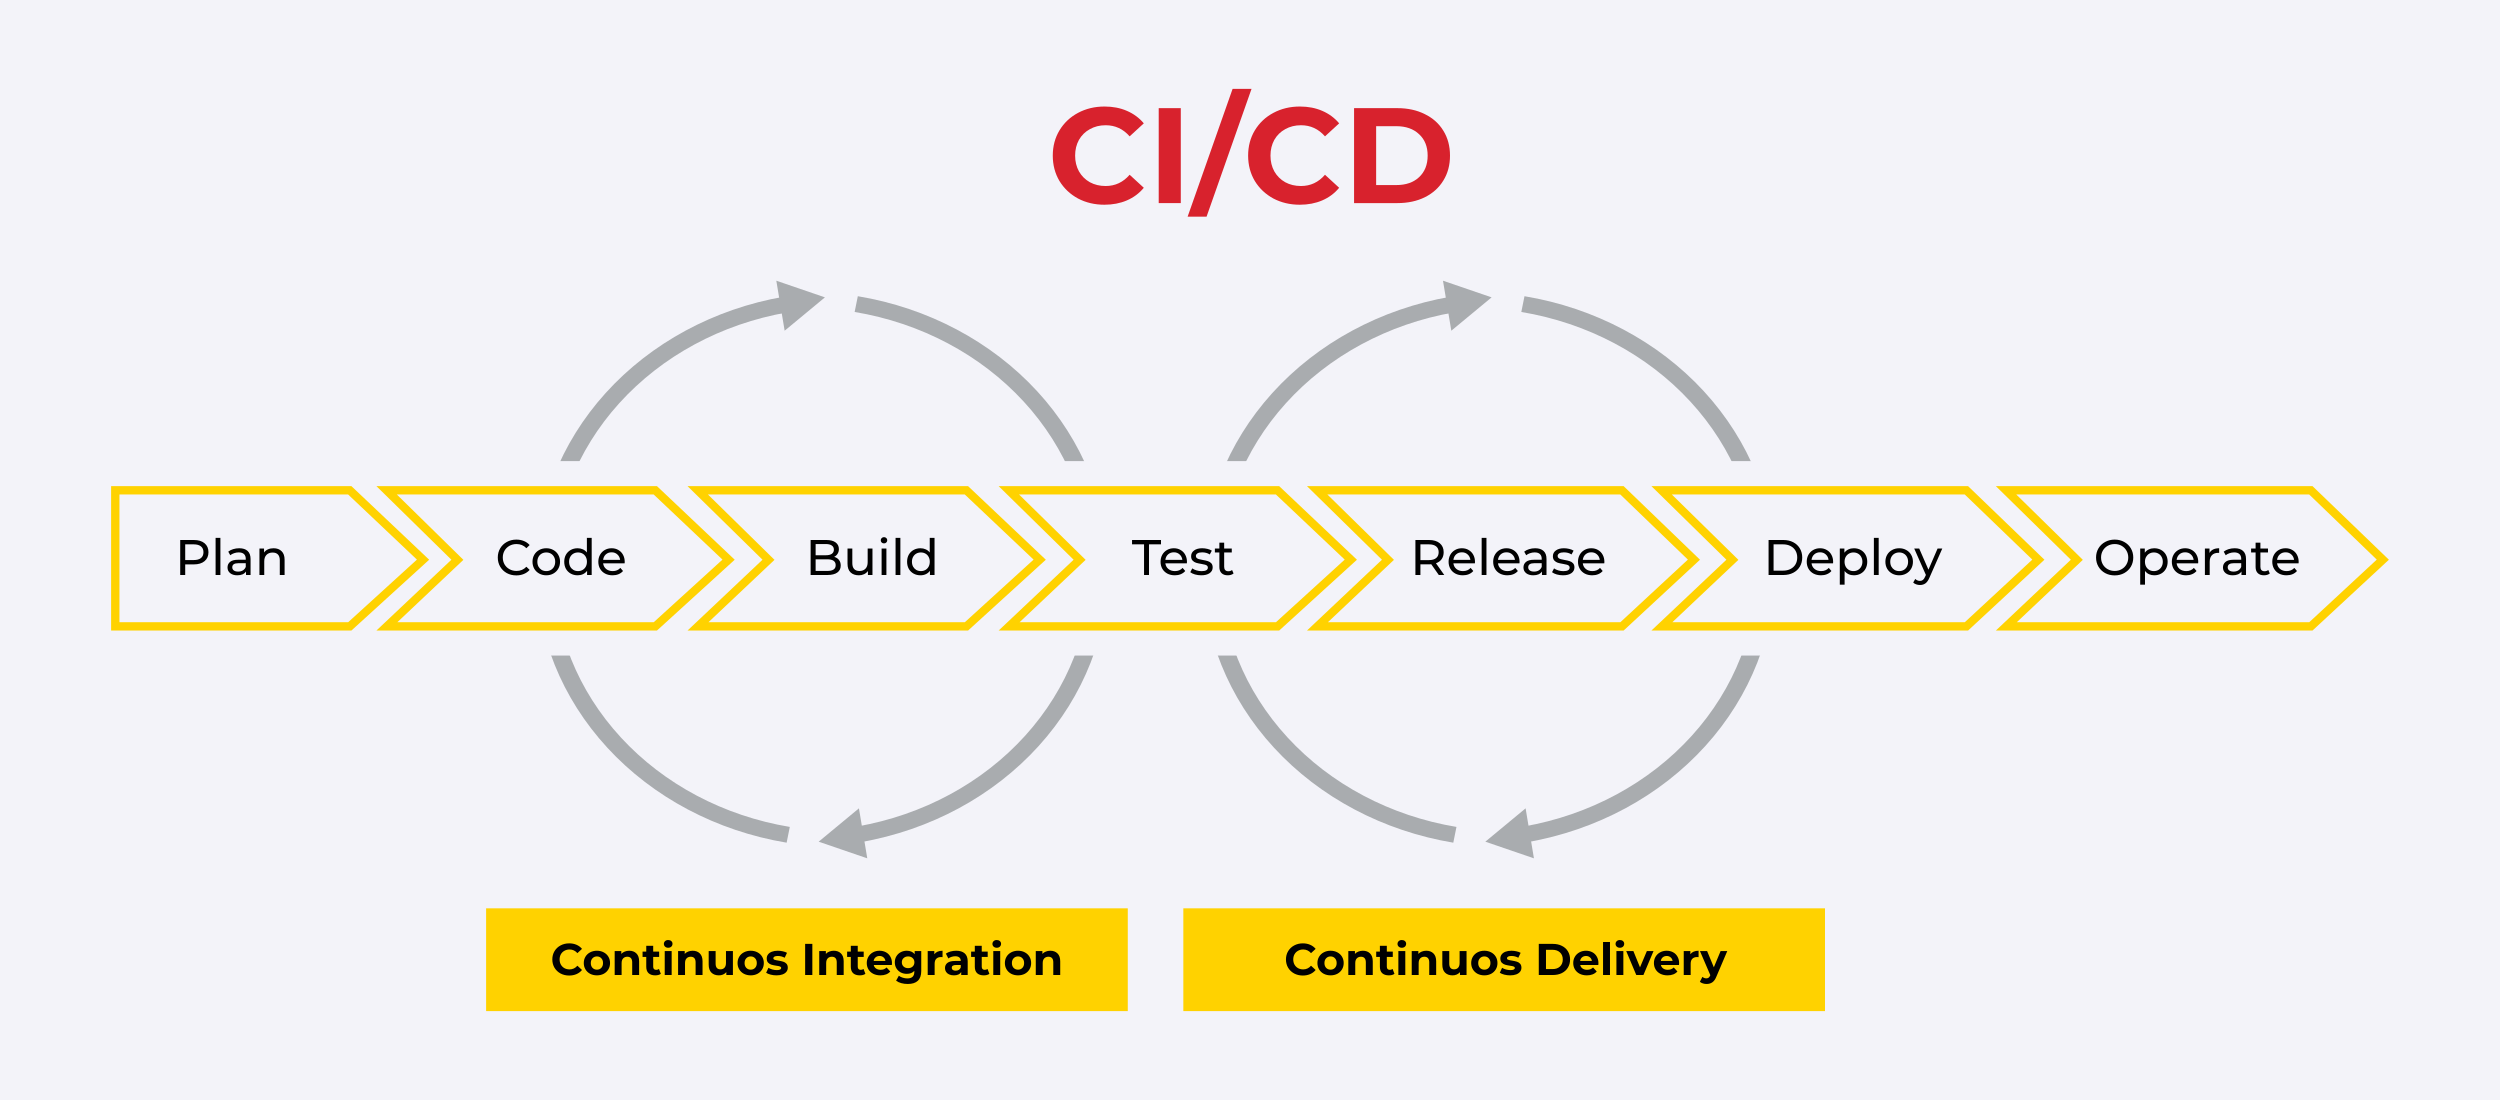 <svg xmlns="http://www.w3.org/2000/svg" width="900" height="396" viewBox="0 0 900 396" fill="none"><rect width="900" height="396" fill="#F3F3F9"></rect><path d="M397.593 73.703C394.093 73.703 390.921 72.954 388.075 71.457C385.263 69.926 383.039 67.827 381.404 65.157C379.801 62.455 379 59.411 379 56.026C379 52.64 379.801 49.612 381.404 46.943C383.039 44.241 385.263 42.141 388.075 40.643C390.921 39.113 394.109 38.348 397.642 38.348C400.618 38.348 403.299 38.869 405.687 39.911C408.107 40.953 410.135 42.45 411.77 44.403L406.668 49.091C404.346 46.422 401.468 45.087 398.034 45.087C395.908 45.087 394.011 45.559 392.343 46.503C390.676 47.415 389.367 48.701 388.419 50.361C387.503 52.021 387.045 53.909 387.045 56.026C387.045 58.142 387.503 60.03 388.419 61.69C389.367 63.35 390.676 64.653 392.343 65.597C394.011 66.508 395.908 66.964 398.034 66.964C401.468 66.964 404.346 65.613 406.668 62.911L411.77 67.599C410.135 69.585 408.107 71.098 405.687 72.14C403.267 73.182 400.569 73.703 397.593 73.703Z" fill="#D8222D"></path><path d="M417.137 38.934H425.084V73.117H417.137V38.934Z" fill="#D8222D"></path><path d="M443.732 32H450.55L434.362 78H427.543L443.732 32Z" fill="#D8222D"></path><path d="M467.92 73.703C464.421 73.703 461.248 72.954 458.403 71.457C455.59 69.926 453.366 67.827 451.731 65.157C450.129 62.455 449.327 59.411 449.327 56.026C449.327 52.64 450.129 49.612 451.731 46.943C453.366 44.241 455.59 42.141 458.403 40.643C461.248 39.113 464.437 38.348 467.969 38.348C470.945 38.348 473.627 38.869 476.014 39.911C478.434 40.953 480.462 42.45 482.097 44.403L476.995 49.091C474.673 46.422 471.795 45.087 468.361 45.087C466.236 45.087 464.339 45.559 462.671 46.503C461.003 47.415 459.695 48.701 458.746 50.361C457.831 52.021 457.373 53.909 457.373 56.026C457.373 58.142 457.831 60.03 458.746 61.69C459.695 63.35 461.003 64.653 462.671 65.597C464.339 66.508 466.236 66.964 468.361 66.964C471.795 66.964 474.673 65.613 476.995 62.911L482.097 67.599C480.462 69.585 478.434 71.098 476.014 72.14C473.594 73.182 470.896 73.703 467.92 73.703Z" fill="#D8222D"></path><path d="M487.464 38.934H503.064C506.792 38.934 510.079 39.65 512.924 41.083C515.802 42.483 518.026 44.468 519.596 47.04C521.199 49.612 522 52.607 522 56.026C522 59.444 521.199 62.439 519.596 65.011C518.026 67.582 515.802 69.585 512.924 71.017C510.079 72.417 506.792 73.117 503.064 73.117H487.464V38.934ZM502.672 66.622C506.106 66.622 508.836 65.678 510.864 63.79C512.924 61.869 513.955 59.281 513.955 56.026C513.955 52.77 512.924 50.198 510.864 48.31C508.836 46.389 506.106 45.429 502.672 45.429H495.411V66.622H502.672Z" fill="#D8222D"></path><path d="M282.242 106.797C257.049 111.198 234.34 123.466 218.043 141.478C201.747 159.491 192.889 182.115 193.001 205.436C193.113 228.758 202.188 251.311 218.657 269.194C235.125 287.076 257.951 299.163 283.186 303.364L284.328 297.691C260.549 293.732 239.04 282.342 223.522 265.491C208.003 248.64 199.451 227.388 199.346 205.411C199.24 183.435 207.588 162.116 222.944 145.142C238.3 128.169 259.699 116.608 283.439 112.461L282.242 106.797Z" fill="#A9ACAF"></path><path d="M279.472 101.052L296.972 107.051L282.472 119.055L279.472 101.052Z" fill="#A9ACAF"></path><path d="M309.758 303.203C334.951 298.802 357.66 286.534 373.957 268.522C390.253 250.509 399.111 227.885 398.999 204.564C398.887 181.242 389.812 158.689 373.343 140.806C356.875 122.924 334.049 110.837 308.814 106.636L307.672 112.309C331.451 116.268 352.96 127.658 368.478 144.509C383.997 161.36 392.549 182.612 392.654 204.589C392.76 226.565 384.412 247.884 369.056 264.858C353.7 281.831 332.301 293.392 308.561 297.539L309.758 303.203Z" fill="#A9ACAF"></path><path d="M312.218 309.003L294.718 303.004L309.218 291L312.218 309.003Z" fill="#A9ACAF"></path><rect x="175" y="327" width="231" height="37" fill="#FFD200"></rect><path d="M204.899 351.192C203.758 351.192 202.723 350.947 201.795 350.456C200.878 349.955 200.152 349.267 199.619 348.392C199.096 347.507 198.835 346.509 198.835 345.4C198.835 344.291 199.096 343.299 199.619 342.424C200.152 341.539 200.878 340.851 201.795 340.36C202.723 339.859 203.763 339.608 204.915 339.608C205.886 339.608 206.76 339.779 207.539 340.12C208.328 340.461 208.99 340.952 209.523 341.592L207.859 343.128C207.102 342.253 206.163 341.816 205.043 341.816C204.35 341.816 203.731 341.971 203.187 342.28C202.643 342.579 202.216 343 201.907 343.544C201.608 344.088 201.459 344.707 201.459 345.4C201.459 346.093 201.608 346.712 201.907 347.256C202.216 347.8 202.643 348.227 203.187 348.536C203.731 348.835 204.35 348.984 205.043 348.984C206.163 348.984 207.102 348.541 207.859 347.656L209.523 349.192C208.99 349.843 208.328 350.339 207.539 350.68C206.75 351.021 205.87 351.192 204.899 351.192ZM214.896 351.128C213.99 351.128 213.174 350.941 212.448 350.568C211.734 350.184 211.174 349.656 210.768 348.984C210.363 348.312 210.16 347.549 210.16 346.696C210.16 345.843 210.363 345.08 210.768 344.408C211.174 343.736 211.734 343.213 212.448 342.84C213.174 342.456 213.99 342.264 214.896 342.264C215.803 342.264 216.614 342.456 217.328 342.84C218.043 343.213 218.603 343.736 219.008 344.408C219.414 345.08 219.616 345.843 219.616 346.696C219.616 347.549 219.414 348.312 219.008 348.984C218.603 349.656 218.043 350.184 217.328 350.568C216.614 350.941 215.803 351.128 214.896 351.128ZM214.896 349.08C215.536 349.08 216.059 348.867 216.464 348.44C216.88 348.003 217.088 347.421 217.088 346.696C217.088 345.971 216.88 345.395 216.464 344.968C216.059 344.531 215.536 344.312 214.896 344.312C214.256 344.312 213.728 344.531 213.312 344.968C212.896 345.395 212.688 345.971 212.688 346.696C212.688 347.421 212.896 348.003 213.312 348.44C213.728 348.867 214.256 349.08 214.896 349.08ZM226.517 342.264C227.583 342.264 228.442 342.584 229.093 343.224C229.754 343.864 230.085 344.813 230.085 346.072V351H227.589V346.456C227.589 345.773 227.439 345.267 227.141 344.936C226.842 344.595 226.41 344.424 225.845 344.424C225.215 344.424 224.714 344.621 224.341 345.016C223.967 345.4 223.781 345.976 223.781 346.744V351H221.285V342.392H223.669V343.4C223.999 343.037 224.41 342.76 224.901 342.568C225.391 342.365 225.93 342.264 226.517 342.264ZM237.899 350.584C237.654 350.765 237.35 350.904 236.987 351C236.635 351.085 236.262 351.128 235.867 351.128C234.843 351.128 234.049 350.867 233.483 350.344C232.929 349.821 232.651 349.053 232.651 348.04V344.504H231.323V342.584H232.651V340.488H235.147V342.584H237.291V344.504H235.147V348.008C235.147 348.371 235.238 348.653 235.419 348.856C235.611 349.048 235.878 349.144 236.219 349.144C236.614 349.144 236.95 349.037 237.227 348.824L237.899 350.584ZM239.3 342.392H241.796V351H239.3V342.392ZM240.548 341.192C240.09 341.192 239.716 341.059 239.428 340.792C239.14 340.525 238.996 340.195 238.996 339.8C238.996 339.405 239.14 339.075 239.428 338.808C239.716 338.541 240.09 338.408 240.548 338.408C241.007 338.408 241.38 338.536 241.668 338.792C241.956 339.048 242.1 339.368 242.1 339.752C242.1 340.168 241.956 340.515 241.668 340.792C241.38 341.059 241.007 341.192 240.548 341.192ZM249.345 342.264C250.412 342.264 251.27 342.584 251.921 343.224C252.582 343.864 252.913 344.813 252.913 346.072V351H250.417V346.456C250.417 345.773 250.268 345.267 249.969 344.936C249.67 344.595 249.238 344.424 248.673 344.424C248.044 344.424 247.542 344.621 247.169 345.016C246.796 345.4 246.609 345.976 246.609 346.744V351H244.113V342.392H246.497V343.4C246.828 343.037 247.238 342.76 247.729 342.568C248.22 342.365 248.758 342.264 249.345 342.264ZM263.847 342.392V351H261.479V349.976C261.149 350.349 260.754 350.637 260.295 350.84C259.837 351.032 259.341 351.128 258.807 351.128C257.677 351.128 256.781 350.803 256.119 350.152C255.458 349.501 255.127 348.536 255.127 347.256V342.392H257.623V346.888C257.623 348.275 258.205 348.968 259.367 348.968C259.965 348.968 260.445 348.776 260.807 348.392C261.17 347.997 261.351 347.416 261.351 346.648V342.392H263.847ZM270.256 351.128C269.349 351.128 268.533 350.941 267.808 350.568C267.093 350.184 266.533 349.656 266.128 348.984C265.722 348.312 265.52 347.549 265.52 346.696C265.52 345.843 265.722 345.08 266.128 344.408C266.533 343.736 267.093 343.213 267.808 342.84C268.533 342.456 269.349 342.264 270.256 342.264C271.162 342.264 271.973 342.456 272.688 342.84C273.402 343.213 273.962 343.736 274.368 344.408C274.773 345.08 274.976 345.843 274.976 346.696C274.976 347.549 274.773 348.312 274.368 348.984C273.962 349.656 273.402 350.184 272.688 350.568C271.973 350.941 271.162 351.128 270.256 351.128ZM270.256 349.08C270.896 349.08 271.418 348.867 271.824 348.44C272.24 348.003 272.448 347.421 272.448 346.696C272.448 345.971 272.24 345.395 271.824 344.968C271.418 344.531 270.896 344.312 270.256 344.312C269.616 344.312 269.088 344.531 268.672 344.968C268.256 345.395 268.048 345.971 268.048 346.696C268.048 347.421 268.256 348.003 268.672 348.44C269.088 348.867 269.616 349.08 270.256 349.08ZM279.54 351.128C278.826 351.128 278.127 351.043 277.444 350.872C276.762 350.691 276.218 350.467 275.812 350.2L276.644 348.408C277.028 348.653 277.492 348.856 278.036 349.016C278.58 349.165 279.114 349.24 279.636 349.24C280.692 349.24 281.22 348.979 281.22 348.456C281.22 348.211 281.076 348.035 280.788 347.928C280.5 347.821 280.058 347.731 279.46 347.656C278.756 347.549 278.175 347.427 277.716 347.288C277.258 347.149 276.858 346.904 276.516 346.552C276.186 346.2 276.02 345.699 276.02 345.048C276.02 344.504 276.175 344.024 276.484 343.608C276.804 343.181 277.263 342.851 277.86 342.616C278.468 342.381 279.183 342.264 280.004 342.264C280.612 342.264 281.215 342.333 281.812 342.472C282.42 342.6 282.922 342.781 283.316 343.016L282.484 344.792C281.727 344.365 280.9 344.152 280.004 344.152C279.471 344.152 279.071 344.227 278.804 344.376C278.538 344.525 278.404 344.717 278.404 344.952C278.404 345.219 278.548 345.405 278.836 345.512C279.124 345.619 279.583 345.72 280.212 345.816C280.916 345.933 281.492 346.061 281.94 346.2C282.388 346.328 282.778 346.568 283.108 346.92C283.439 347.272 283.604 347.763 283.604 348.392C283.604 348.925 283.444 349.4 283.124 349.816C282.804 350.232 282.335 350.557 281.716 350.792C281.108 351.016 280.383 351.128 279.54 351.128ZM289.851 339.8H292.443V351H289.851V339.8ZM300.157 342.264C301.224 342.264 302.083 342.584 302.733 343.224C303.395 343.864 303.725 344.813 303.725 346.072V351H301.229V346.456C301.229 345.773 301.08 345.267 300.781 344.936C300.483 344.595 300.051 344.424 299.485 344.424C298.856 344.424 298.355 344.621 297.981 345.016C297.608 345.4 297.421 345.976 297.421 346.744V351H294.925V342.392H297.309V343.4C297.64 343.037 298.051 342.76 298.541 342.568C299.032 342.365 299.571 342.264 300.157 342.264ZM311.54 350.584C311.295 350.765 310.991 350.904 310.628 351C310.276 351.085 309.903 351.128 309.508 351.128C308.484 351.128 307.689 350.867 307.124 350.344C306.569 349.821 306.292 349.053 306.292 348.04V344.504H304.964V342.584H306.292V340.488H308.788V342.584H310.932V344.504H308.788V348.008C308.788 348.371 308.879 348.653 309.06 348.856C309.252 349.048 309.519 349.144 309.86 349.144C310.255 349.144 310.591 349.037 310.868 348.824L311.54 350.584ZM321.107 346.728C321.107 346.76 321.091 346.984 321.059 347.4H314.547C314.665 347.933 314.942 348.355 315.379 348.664C315.817 348.973 316.361 349.128 317.011 349.128C317.459 349.128 317.854 349.064 318.195 348.936C318.547 348.797 318.873 348.584 319.171 348.296L320.499 349.736C319.689 350.664 318.505 351.128 316.947 351.128C315.977 351.128 315.118 350.941 314.371 350.568C313.625 350.184 313.049 349.656 312.643 348.984C312.238 348.312 312.035 347.549 312.035 346.696C312.035 345.853 312.233 345.096 312.627 344.424C313.033 343.741 313.582 343.213 314.275 342.84C314.979 342.456 315.763 342.264 316.627 342.264C317.47 342.264 318.233 342.445 318.915 342.808C319.598 343.171 320.131 343.693 320.515 344.376C320.91 345.048 321.107 345.832 321.107 346.728ZM316.643 344.152C316.078 344.152 315.603 344.312 315.219 344.632C314.835 344.952 314.601 345.389 314.515 345.944H318.755C318.67 345.4 318.435 344.968 318.051 344.648C317.667 344.317 317.198 344.152 316.643 344.152ZM331.649 342.392V349.56C331.649 351.139 331.239 352.312 330.417 353.08C329.596 353.848 328.396 354.232 326.817 354.232C325.985 354.232 325.196 354.131 324.449 353.928C323.703 353.725 323.084 353.432 322.593 353.048L323.585 351.256C323.948 351.555 324.407 351.789 324.961 351.96C325.516 352.141 326.071 352.232 326.625 352.232C327.489 352.232 328.124 352.035 328.529 351.64C328.945 351.256 329.153 350.669 329.153 349.88V349.512C328.503 350.227 327.596 350.584 326.433 350.584C325.644 350.584 324.919 350.413 324.257 350.072C323.607 349.72 323.089 349.229 322.705 348.6C322.321 347.971 322.129 347.245 322.129 346.424C322.129 345.603 322.321 344.877 322.705 344.248C323.089 343.619 323.607 343.133 324.257 342.792C324.919 342.44 325.644 342.264 326.433 342.264C327.681 342.264 328.631 342.675 329.281 343.496V342.392H331.649ZM326.929 348.536C327.591 348.536 328.129 348.344 328.545 347.96C328.972 347.565 329.185 347.053 329.185 346.424C329.185 345.795 328.972 345.288 328.545 344.904C328.129 344.509 327.591 344.312 326.929 344.312C326.268 344.312 325.724 344.509 325.297 344.904C324.871 345.288 324.657 345.795 324.657 346.424C324.657 347.053 324.871 347.565 325.297 347.96C325.724 348.344 326.268 348.536 326.929 348.536ZM336.356 343.528C336.655 343.112 337.055 342.797 337.556 342.584C338.068 342.371 338.655 342.264 339.316 342.264V344.568C339.039 344.547 338.852 344.536 338.756 344.536C338.042 344.536 337.482 344.739 337.076 345.144C336.671 345.539 336.468 346.136 336.468 346.936V351H333.972V342.392H336.356V343.528ZM344.226 342.264C345.559 342.264 346.583 342.584 347.298 343.224C348.012 343.853 348.37 344.808 348.37 346.088V351H346.034V349.928C345.564 350.728 344.69 351.128 343.41 351.128C342.748 351.128 342.172 351.016 341.682 350.792C341.202 350.568 340.834 350.259 340.578 349.864C340.322 349.469 340.194 349.021 340.194 348.52C340.194 347.72 340.492 347.091 341.09 346.632C341.698 346.173 342.631 345.944 343.89 345.944H345.874C345.874 345.4 345.708 344.984 345.378 344.696C345.047 344.397 344.551 344.248 343.89 344.248C343.431 344.248 342.978 344.323 342.53 344.472C342.092 344.611 341.719 344.803 341.41 345.048L340.514 343.304C340.983 342.973 341.543 342.717 342.194 342.536C342.855 342.355 343.532 342.264 344.226 342.264ZM344.034 349.448C344.46 349.448 344.839 349.352 345.17 349.16C345.5 348.957 345.735 348.664 345.874 348.28V347.4H344.162C343.138 347.4 342.626 347.736 342.626 348.408C342.626 348.728 342.748 348.984 342.994 349.176C343.25 349.357 343.596 349.448 344.034 349.448ZM356.181 350.584C355.935 350.765 355.631 350.904 355.269 351C354.917 351.085 354.543 351.128 354.149 351.128C353.125 351.128 352.33 350.867 351.765 350.344C351.21 349.821 350.933 349.053 350.933 348.04V344.504H349.605V342.584H350.933V340.488H353.429V342.584H355.573V344.504H353.429V348.008C353.429 348.371 353.519 348.653 353.701 348.856C353.893 349.048 354.159 349.144 354.501 349.144C354.895 349.144 355.231 349.037 355.509 348.824L356.181 350.584ZM357.582 342.392H360.078V351H357.582V342.392ZM358.83 341.192C358.371 341.192 357.998 341.059 357.71 340.792C357.422 340.525 357.278 340.195 357.278 339.8C357.278 339.405 357.422 339.075 357.71 338.808C357.998 338.541 358.371 338.408 358.83 338.408C359.288 338.408 359.662 338.536 359.95 338.792C360.238 339.048 360.382 339.368 360.382 339.752C360.382 340.168 360.238 340.515 359.95 340.792C359.662 341.059 359.288 341.192 358.83 341.192ZM366.49 351.128C365.584 351.128 364.768 350.941 364.042 350.568C363.328 350.184 362.768 349.656 362.362 348.984C361.957 348.312 361.754 347.549 361.754 346.696C361.754 345.843 361.957 345.08 362.362 344.408C362.768 343.736 363.328 343.213 364.042 342.84C364.768 342.456 365.584 342.264 366.49 342.264C367.397 342.264 368.208 342.456 368.922 342.84C369.637 343.213 370.197 343.736 370.602 344.408C371.008 345.08 371.21 345.843 371.21 346.696C371.21 347.549 371.008 348.312 370.602 348.984C370.197 349.656 369.637 350.184 368.922 350.568C368.208 350.941 367.397 351.128 366.49 351.128ZM366.49 349.08C367.13 349.08 367.653 348.867 368.058 348.44C368.474 348.003 368.682 347.421 368.682 346.696C368.682 345.971 368.474 345.395 368.058 344.968C367.653 344.531 367.13 344.312 366.49 344.312C365.85 344.312 365.322 344.531 364.906 344.968C364.49 345.395 364.282 345.971 364.282 346.696C364.282 347.421 364.49 348.003 364.906 348.44C365.322 348.867 365.85 349.08 366.49 349.08ZM378.111 342.264C379.177 342.264 380.036 342.584 380.687 343.224C381.348 343.864 381.679 344.813 381.679 346.072V351H379.183V346.456C379.183 345.773 379.033 345.267 378.735 344.936C378.436 344.595 378.004 344.424 377.439 344.424C376.809 344.424 376.308 344.621 375.935 345.016C375.561 345.4 375.375 345.976 375.375 346.744V351H372.879V342.392H375.263V343.4C375.593 343.037 376.004 342.76 376.495 342.568C376.985 342.365 377.524 342.264 378.111 342.264Z" fill="black"></path><path d="M522.242 106.797C497.049 111.198 474.34 123.466 458.043 141.478C441.747 159.491 432.889 182.115 433.001 205.436C433.113 228.758 442.188 251.311 458.657 269.194C475.125 287.076 497.951 299.163 523.186 303.364L524.328 297.691C500.549 293.732 479.04 282.342 463.522 265.491C448.003 248.64 439.451 227.388 439.346 205.411C439.24 183.435 447.588 162.116 462.944 145.142C478.3 128.169 499.699 116.608 523.439 112.461L522.242 106.797Z" fill="#A9ACAF"></path><path d="M519.472 101.052L536.972 107.051L522.472 119.055L519.472 101.052Z" fill="#A9ACAF"></path><path d="M549.758 303.203C574.951 298.802 597.66 286.534 613.957 268.522C630.253 250.509 639.111 227.885 638.999 204.564C638.887 181.242 629.812 158.689 613.343 140.806C596.875 122.924 574.049 110.837 548.814 106.636L547.672 112.309C571.451 116.268 592.96 127.658 608.478 144.509C623.997 161.36 632.549 182.612 632.654 204.589C632.76 226.565 624.412 247.884 609.056 264.858C593.7 281.831 572.301 293.392 548.561 297.539L549.758 303.203Z" fill="#A9ACAF"></path><path d="M552.218 309.003L534.718 303.004L549.218 291L552.218 309.003Z" fill="#A9ACAF"></path><rect x="426" y="327" width="231" height="37" fill="#FFD200"></rect><path d="M469.008 351.192C467.867 351.192 466.832 350.947 465.904 350.456C464.987 349.955 464.262 349.267 463.728 348.392C463.206 347.507 462.944 346.509 462.944 345.4C462.944 344.291 463.206 343.299 463.728 342.424C464.262 341.539 464.987 340.851 465.904 340.36C466.832 339.859 467.872 339.608 469.024 339.608C469.995 339.608 470.87 339.779 471.648 340.12C472.438 340.461 473.099 340.952 473.632 341.592L471.968 343.128C471.211 342.253 470.272 341.816 469.152 341.816C468.459 341.816 467.84 341.971 467.296 342.28C466.752 342.579 466.326 343 466.016 343.544C465.718 344.088 465.568 344.707 465.568 345.4C465.568 346.093 465.718 346.712 466.016 347.256C466.326 347.8 466.752 348.227 467.296 348.536C467.84 348.835 468.459 348.984 469.152 348.984C470.272 348.984 471.211 348.541 471.968 347.656L473.632 349.192C473.099 349.843 472.438 350.339 471.648 350.68C470.859 351.021 469.979 351.192 469.008 351.192ZM479.006 351.128C478.099 351.128 477.283 350.941 476.558 350.568C475.843 350.184 475.283 349.656 474.878 348.984C474.472 348.312 474.27 347.549 474.27 346.696C474.27 345.843 474.472 345.08 474.878 344.408C475.283 343.736 475.843 343.213 476.558 342.84C477.283 342.456 478.099 342.264 479.006 342.264C479.912 342.264 480.723 342.456 481.438 342.84C482.152 343.213 482.712 343.736 483.118 344.408C483.523 345.08 483.726 345.843 483.726 346.696C483.726 347.549 483.523 348.312 483.118 348.984C482.712 349.656 482.152 350.184 481.438 350.568C480.723 350.941 479.912 351.128 479.006 351.128ZM479.006 349.08C479.646 349.08 480.168 348.867 480.574 348.44C480.99 348.003 481.198 347.421 481.198 346.696C481.198 345.971 480.99 345.395 480.574 344.968C480.168 344.531 479.646 344.312 479.006 344.312C478.366 344.312 477.838 344.531 477.422 344.968C477.006 345.395 476.798 345.971 476.798 346.696C476.798 347.421 477.006 348.003 477.422 348.44C477.838 348.867 478.366 349.08 479.006 349.08ZM490.626 342.264C491.693 342.264 492.552 342.584 493.202 343.224C493.864 343.864 494.194 344.813 494.194 346.072V351H491.698V346.456C491.698 345.773 491.549 345.267 491.25 344.936C490.952 344.595 490.52 344.424 489.954 344.424C489.325 344.424 488.824 344.621 488.45 345.016C488.077 345.4 487.89 345.976 487.89 346.744V351H485.394V342.392H487.778V343.4C488.109 343.037 488.52 342.76 489.01 342.568C489.501 342.365 490.04 342.264 490.626 342.264ZM502.009 350.584C501.763 350.765 501.459 350.904 501.097 351C500.745 351.085 500.371 351.128 499.977 351.128C498.953 351.128 498.158 350.867 497.593 350.344C497.038 349.821 496.761 349.053 496.761 348.04V344.504H495.433V342.584H496.761V340.488H499.257V342.584H501.401V344.504H499.257V348.008C499.257 348.371 499.347 348.653 499.529 348.856C499.721 349.048 499.987 349.144 500.329 349.144C500.723 349.144 501.059 349.037 501.337 348.824L502.009 350.584ZM503.41 342.392H505.906V351H503.41V342.392ZM504.658 341.192C504.199 341.192 503.826 341.059 503.538 340.792C503.25 340.525 503.106 340.195 503.106 339.8C503.106 339.405 503.25 339.075 503.538 338.808C503.826 338.541 504.199 338.408 504.658 338.408C505.116 338.408 505.49 338.536 505.778 338.792C506.066 339.048 506.21 339.368 506.21 339.752C506.21 340.168 506.066 340.515 505.778 340.792C505.49 341.059 505.116 341.192 504.658 341.192ZM513.454 342.264C514.521 342.264 515.38 342.584 516.03 343.224C516.692 343.864 517.022 344.813 517.022 346.072V351H514.526V346.456C514.526 345.773 514.377 345.267 514.078 344.936C513.78 344.595 513.348 344.424 512.782 344.424C512.153 344.424 511.652 344.621 511.278 345.016C510.905 345.4 510.718 345.976 510.718 346.744V351H508.222V342.392H510.606V343.4C510.937 343.037 511.348 342.76 511.838 342.568C512.329 342.365 512.868 342.264 513.454 342.264ZM527.957 342.392V351H525.589V349.976C525.258 350.349 524.863 350.637 524.405 350.84C523.946 351.032 523.45 351.128 522.917 351.128C521.786 351.128 520.89 350.803 520.229 350.152C519.567 349.501 519.237 348.536 519.237 347.256V342.392H521.733V346.888C521.733 348.275 522.314 348.968 523.477 348.968C524.074 348.968 524.554 348.776 524.917 348.392C525.279 347.997 525.461 347.416 525.461 346.648V342.392H527.957ZM534.365 351.128C533.459 351.128 532.643 350.941 531.917 350.568C531.203 350.184 530.643 349.656 530.237 348.984C529.832 348.312 529.629 347.549 529.629 346.696C529.629 345.843 529.832 345.08 530.237 344.408C530.643 343.736 531.203 343.213 531.917 342.84C532.643 342.456 533.459 342.264 534.365 342.264C535.272 342.264 536.083 342.456 536.797 342.84C537.512 343.213 538.072 343.736 538.477 344.408C538.883 345.08 539.085 345.843 539.085 346.696C539.085 347.549 538.883 348.312 538.477 348.984C538.072 349.656 537.512 350.184 536.797 350.568C536.083 350.941 535.272 351.128 534.365 351.128ZM534.365 349.08C535.005 349.08 535.528 348.867 535.933 348.44C536.349 348.003 536.557 347.421 536.557 346.696C536.557 345.971 536.349 345.395 535.933 344.968C535.528 344.531 535.005 344.312 534.365 344.312C533.725 344.312 533.197 344.531 532.781 344.968C532.365 345.395 532.157 345.971 532.157 346.696C532.157 347.421 532.365 348.003 532.781 348.44C533.197 348.867 533.725 349.08 534.365 349.08ZM543.65 351.128C542.935 351.128 542.236 351.043 541.554 350.872C540.871 350.691 540.327 350.467 539.922 350.2L540.754 348.408C541.138 348.653 541.602 348.856 542.146 349.016C542.69 349.165 543.223 349.24 543.746 349.24C544.802 349.24 545.33 348.979 545.33 348.456C545.33 348.211 545.186 348.035 544.898 347.928C544.61 347.821 544.167 347.731 543.57 347.656C542.866 347.549 542.284 347.427 541.826 347.288C541.367 347.149 540.967 346.904 540.626 346.552C540.295 346.2 540.13 345.699 540.13 345.048C540.13 344.504 540.284 344.024 540.594 343.608C540.914 343.181 541.372 342.851 541.97 342.616C542.578 342.381 543.292 342.264 544.114 342.264C544.722 342.264 545.324 342.333 545.922 342.472C546.53 342.6 547.031 342.781 547.426 343.016L546.594 344.792C545.836 344.365 545.01 344.152 544.114 344.152C543.58 344.152 543.18 344.227 542.914 344.376C542.647 344.525 542.514 344.717 542.514 344.952C542.514 345.219 542.658 345.405 542.946 345.512C543.234 345.619 543.692 345.72 544.322 345.816C545.026 345.933 545.602 346.061 546.05 346.2C546.498 346.328 546.887 346.568 547.218 346.92C547.548 347.272 547.714 347.763 547.714 348.392C547.714 348.925 547.554 349.4 547.234 349.816C546.914 350.232 546.444 350.557 545.826 350.792C545.218 351.016 544.492 351.128 543.65 351.128ZM553.961 339.8H559.049C560.265 339.8 561.337 340.035 562.265 340.504C563.203 340.963 563.929 341.613 564.441 342.456C564.963 343.299 565.225 344.28 565.225 345.4C565.225 346.52 564.963 347.501 564.441 348.344C563.929 349.187 563.203 349.843 562.265 350.312C561.337 350.771 560.265 351 559.049 351H553.961V339.8ZM558.921 348.872C560.041 348.872 560.931 348.563 561.593 347.944C562.265 347.315 562.601 346.467 562.601 345.4C562.601 344.333 562.265 343.491 561.593 342.872C560.931 342.243 560.041 341.928 558.921 341.928H556.553V348.872H558.921ZM575.436 346.728C575.436 346.76 575.42 346.984 575.388 347.4H568.876C568.993 347.933 569.27 348.355 569.708 348.664C570.145 348.973 570.689 349.128 571.34 349.128C571.788 349.128 572.182 349.064 572.524 348.936C572.876 348.797 573.201 348.584 573.5 348.296L574.828 349.736C574.017 350.664 572.833 351.128 571.276 351.128C570.305 351.128 569.446 350.941 568.7 350.568C567.953 350.184 567.377 349.656 566.972 348.984C566.566 348.312 566.364 347.549 566.364 346.696C566.364 345.853 566.561 345.096 566.956 344.424C567.361 343.741 567.91 343.213 568.604 342.84C569.308 342.456 570.092 342.264 570.956 342.264C571.798 342.264 572.561 342.445 573.244 342.808C573.926 343.171 574.46 343.693 574.844 344.376C575.238 345.048 575.436 345.832 575.436 346.728ZM570.972 344.152C570.406 344.152 569.932 344.312 569.548 344.632C569.164 344.952 568.929 345.389 568.844 345.944H573.084C572.998 345.4 572.764 344.968 572.38 344.648C571.996 344.317 571.526 344.152 570.972 344.152ZM577.097 339.128H579.593V351H577.097V339.128ZM581.91 342.392H584.406V351H581.91V342.392ZM583.158 341.192C582.699 341.192 582.326 341.059 582.038 340.792C581.75 340.525 581.606 340.195 581.606 339.8C581.606 339.405 581.75 339.075 582.038 338.808C582.326 338.541 582.699 338.408 583.158 338.408C583.616 338.408 583.99 338.536 584.278 338.792C584.566 339.048 584.71 339.368 584.71 339.752C584.71 340.168 584.566 340.515 584.278 340.792C583.99 341.059 583.616 341.192 583.158 341.192ZM595.266 342.392L591.634 351H589.058L585.442 342.392H588.018L590.402 348.248L592.866 342.392H595.266ZM604.482 346.728C604.482 346.76 604.466 346.984 604.434 347.4H597.922C598.04 347.933 598.317 348.355 598.754 348.664C599.192 348.973 599.736 349.128 600.386 349.128C600.834 349.128 601.229 349.064 601.57 348.936C601.922 348.797 602.248 348.584 602.546 348.296L603.874 349.736C603.064 350.664 601.88 351.128 600.322 351.128C599.352 351.128 598.493 350.941 597.746 350.568C597 350.184 596.424 349.656 596.018 348.984C595.613 348.312 595.41 347.549 595.41 346.696C595.41 345.853 595.608 345.096 596.002 344.424C596.408 343.741 596.957 343.213 597.65 342.84C598.354 342.456 599.138 342.264 600.002 342.264C600.845 342.264 601.608 342.445 602.29 342.808C602.973 343.171 603.506 343.693 603.89 344.376C604.285 345.048 604.482 345.832 604.482 346.728ZM600.018 344.152C599.453 344.152 598.978 344.312 598.594 344.632C598.21 344.952 597.976 345.389 597.89 345.944H602.13C602.045 345.4 601.81 344.968 601.426 344.648C601.042 344.317 600.573 344.152 600.018 344.152ZM608.528 343.528C608.827 343.112 609.227 342.797 609.728 342.584C610.24 342.371 610.827 342.264 611.488 342.264V344.568C611.211 344.547 611.024 344.536 610.928 344.536C610.214 344.536 609.654 344.739 609.248 345.144C608.843 345.539 608.64 346.136 608.64 346.936V351H606.144V342.392H608.528V343.528ZM621.813 342.392L617.925 351.528C617.531 352.52 617.04 353.219 616.453 353.624C615.877 354.029 615.179 354.232 614.357 354.232C613.909 354.232 613.467 354.163 613.029 354.024C612.592 353.885 612.235 353.693 611.957 353.448L612.869 351.672C613.061 351.843 613.28 351.976 613.525 352.072C613.781 352.168 614.032 352.216 614.277 352.216C614.619 352.216 614.896 352.131 615.109 351.96C615.323 351.8 615.515 351.528 615.685 351.144L615.717 351.064L611.989 342.392H614.565L616.981 348.232L619.413 342.392H621.813Z" fill="black"></path><rect x="136" y="166" width="657" height="70" fill="#F3F3F9"></rect><path d="M41.5 176.5H125.903L152.295 201.479L125.919 225.5H41.5V176.5Z" stroke="#FFD200" stroke-width="3"></path><path d="M69.79 194.4C71.422 194.4 72.706 194.79 73.642 195.57C74.578 196.35 75.046 197.424 75.046 198.792C75.046 200.16 74.578 201.234 73.642 202.014C72.706 202.794 71.422 203.184 69.79 203.184H66.676V207H64.876V194.4H69.79ZM69.736 201.618C70.876 201.618 71.746 201.378 72.346 200.898C72.946 200.406 73.246 199.704 73.246 198.792C73.246 197.88 72.946 197.184 72.346 196.704C71.746 196.212 70.876 195.966 69.736 195.966H66.676V201.618H69.736ZM77.615 193.644H79.343V207H77.615V193.644ZM86.116 197.37C87.436 197.37 88.444 197.694 89.14 198.342C89.848 198.99 90.202 199.956 90.202 201.24V207H88.564V205.74C88.276 206.184 87.862 206.526 87.322 206.766C86.794 206.994 86.164 207.108 85.432 207.108C84.364 207.108 83.506 206.85 82.858 206.334C82.222 205.818 81.904 205.14 81.904 204.3C81.904 203.46 82.21 202.788 82.822 202.284C83.434 201.768 84.406 201.51 85.738 201.51H88.474V201.168C88.474 200.424 88.258 199.854 87.826 199.458C87.394 199.062 86.758 198.864 85.918 198.864C85.354 198.864 84.802 198.96 84.262 199.152C83.722 199.332 83.266 199.578 82.894 199.89L82.174 198.594C82.666 198.198 83.254 197.898 83.938 197.694C84.622 197.478 85.348 197.37 86.116 197.37ZM85.72 205.776C86.38 205.776 86.95 205.632 87.43 205.344C87.91 205.044 88.258 204.624 88.474 204.084V202.752H85.81C84.346 202.752 83.614 203.244 83.614 204.228C83.614 204.708 83.8 205.086 84.172 205.362C84.544 205.638 85.06 205.776 85.72 205.776ZM98.494 197.37C99.706 197.37 100.666 197.724 101.374 198.432C102.094 199.128 102.454 200.154 102.454 201.51V207H100.726V201.708C100.726 200.784 100.504 200.088 100.06 199.62C99.616 199.152 98.98 198.918 98.152 198.918C97.216 198.918 96.478 199.194 95.938 199.746C95.398 200.286 95.128 201.066 95.128 202.086V207H93.4V197.46H95.056V198.9C95.404 198.408 95.872 198.03 96.46 197.766C97.06 197.502 97.738 197.37 98.494 197.37Z" fill="black"></path><path d="M235.919 225.5H139.273L163.53 202.591L164.663 201.521L163.551 200.429L139.17 176.5H235.903L262.295 201.479L235.919 225.5Z" stroke="#FFD200" stroke-width="3"></path><path d="M185.864 207.144C184.604 207.144 183.464 206.868 182.444 206.316C181.436 205.752 180.644 204.984 180.068 204.012C179.492 203.028 179.204 201.924 179.204 200.7C179.204 199.476 179.492 198.378 180.068 197.406C180.644 196.422 181.442 195.654 182.462 195.102C183.482 194.538 184.622 194.256 185.882 194.256C186.866 194.256 187.766 194.424 188.582 194.76C189.398 195.084 190.094 195.57 190.67 196.218L189.5 197.352C188.552 196.356 187.37 195.858 185.954 195.858C185.018 195.858 184.172 196.068 183.416 196.488C182.66 196.908 182.066 197.49 181.634 198.234C181.214 198.966 181.004 199.788 181.004 200.7C181.004 201.612 181.214 202.44 181.634 203.184C182.066 203.916 182.66 204.492 183.416 204.912C184.172 205.332 185.018 205.542 185.954 205.542C187.358 205.542 188.54 205.038 189.5 204.03L190.67 205.164C190.094 205.812 189.392 206.304 188.564 206.64C187.748 206.976 186.848 207.144 185.864 207.144ZM196.667 207.108C195.719 207.108 194.867 206.898 194.111 206.478C193.355 206.058 192.761 205.482 192.329 204.75C191.909 204.006 191.699 203.166 191.699 202.23C191.699 201.294 191.909 200.46 192.329 199.728C192.761 198.984 193.355 198.408 194.111 198C194.867 197.58 195.719 197.37 196.667 197.37C197.615 197.37 198.461 197.58 199.205 198C199.961 198.408 200.549 198.984 200.969 199.728C201.401 200.46 201.617 201.294 201.617 202.23C201.617 203.166 201.401 204.006 200.969 204.75C200.549 205.482 199.961 206.058 199.205 206.478C198.461 206.898 197.615 207.108 196.667 207.108ZM196.667 205.596C197.279 205.596 197.825 205.458 198.305 205.182C198.797 204.894 199.181 204.498 199.457 203.994C199.733 203.478 199.871 202.89 199.871 202.23C199.871 201.57 199.733 200.988 199.457 200.484C199.181 199.968 198.797 199.572 198.305 199.296C197.825 199.02 197.279 198.882 196.667 198.882C196.055 198.882 195.503 199.02 195.011 199.296C194.531 199.572 194.147 199.968 193.859 200.484C193.583 200.988 193.445 201.57 193.445 202.23C193.445 202.89 193.583 203.478 193.859 203.994C194.147 204.498 194.531 204.894 195.011 205.182C195.503 205.458 196.055 205.596 196.667 205.596ZM213.007 193.644V207H211.351V205.488C210.967 206.016 210.481 206.418 209.893 206.694C209.305 206.97 208.657 207.108 207.949 207.108C207.025 207.108 206.197 206.904 205.465 206.496C204.733 206.088 204.157 205.518 203.737 204.786C203.329 204.042 203.125 203.19 203.125 202.23C203.125 201.27 203.329 200.424 203.737 199.692C204.157 198.96 204.733 198.39 205.465 197.982C206.197 197.574 207.025 197.37 207.949 197.37C208.633 197.37 209.263 197.502 209.839 197.766C210.415 198.018 210.895 198.396 211.279 198.9V193.644H213.007ZM208.093 205.596C208.693 205.596 209.239 205.458 209.731 205.182C210.223 204.894 210.607 204.498 210.883 203.994C211.159 203.478 211.297 202.89 211.297 202.23C211.297 201.57 211.159 200.988 210.883 200.484C210.607 199.968 210.223 199.572 209.731 199.296C209.239 199.02 208.693 198.882 208.093 198.882C207.481 198.882 206.929 199.02 206.437 199.296C205.957 199.572 205.573 199.968 205.285 200.484C205.009 200.988 204.871 201.57 204.871 202.23C204.871 202.89 205.009 203.478 205.285 203.994C205.573 204.498 205.957 204.894 206.437 205.182C206.929 205.458 207.481 205.596 208.093 205.596ZM224.899 202.284C224.899 202.416 224.887 202.59 224.863 202.806H217.123C217.231 203.646 217.597 204.324 218.221 204.84C218.857 205.344 219.643 205.596 220.579 205.596C221.719 205.596 222.637 205.212 223.333 204.444L224.287 205.56C223.855 206.064 223.315 206.448 222.667 206.712C222.031 206.976 221.317 207.108 220.525 207.108C219.517 207.108 218.623 206.904 217.843 206.496C217.063 206.076 216.457 205.494 216.025 204.75C215.605 204.006 215.395 203.166 215.395 202.23C215.395 201.306 215.599 200.472 216.007 199.728C216.427 198.984 216.997 198.408 217.717 198C218.449 197.58 219.271 197.37 220.183 197.37C221.095 197.37 221.905 197.58 222.613 198C223.333 198.408 223.891 198.984 224.287 199.728C224.695 200.472 224.899 201.324 224.899 202.284ZM220.183 198.828C219.355 198.828 218.659 199.08 218.095 199.584C217.543 200.088 217.219 200.748 217.123 201.564H223.243C223.147 200.76 222.817 200.106 222.253 199.602C221.701 199.086 221.011 198.828 220.183 198.828Z" fill="black"></path><path d="M347.919 225.5H251.273L275.53 202.591L276.663 201.521L275.551 200.429L251.17 176.5H347.903L374.295 201.479L347.919 225.5Z" stroke="#FFD200" stroke-width="3"></path><path d="M300.304 200.466C301.036 200.67 301.612 201.042 302.032 201.582C302.452 202.11 302.662 202.782 302.662 203.598C302.662 204.69 302.248 205.53 301.42 206.118C300.604 206.706 299.41 207 297.838 207H291.826V194.4H297.478C298.918 194.4 300.028 194.688 300.808 195.264C301.6 195.84 301.996 196.638 301.996 197.658C301.996 198.318 301.84 198.888 301.528 199.368C301.228 199.848 300.82 200.214 300.304 200.466ZM293.626 195.858V199.89H297.316C298.24 199.89 298.948 199.722 299.44 199.386C299.944 199.038 300.196 198.534 300.196 197.874C300.196 197.214 299.944 196.716 299.44 196.38C298.948 196.032 298.24 195.858 297.316 195.858H293.626ZM297.766 205.542C298.786 205.542 299.554 205.374 300.07 205.038C300.586 204.702 300.844 204.174 300.844 203.454C300.844 202.05 299.818 201.348 297.766 201.348H293.626V205.542H297.766ZM314.089 197.46V207H312.451V205.56C312.103 206.052 311.641 206.436 311.065 206.712C310.501 206.976 309.883 207.108 309.211 207.108C307.939 207.108 306.937 206.76 306.205 206.064C305.473 205.356 305.107 204.318 305.107 202.95V197.46H306.835V202.752C306.835 203.676 307.057 204.378 307.501 204.858C307.945 205.326 308.581 205.56 309.409 205.56C310.321 205.56 311.041 205.284 311.569 204.732C312.097 204.18 312.361 203.4 312.361 202.392V197.46H314.089ZM317.378 197.46H319.106V207H317.378V197.46ZM318.242 195.624C317.906 195.624 317.624 195.516 317.396 195.3C317.18 195.084 317.072 194.82 317.072 194.508C317.072 194.196 317.18 193.932 317.396 193.716C317.624 193.488 317.906 193.374 318.242 193.374C318.578 193.374 318.854 193.482 319.07 193.698C319.298 193.902 319.412 194.16 319.412 194.472C319.412 194.796 319.298 195.072 319.07 195.3C318.854 195.516 318.578 195.624 318.242 195.624ZM322.406 193.644H324.134V207H322.406V193.644ZM336.433 193.644V207H334.777V205.488C334.393 206.016 333.907 206.418 333.319 206.694C332.731 206.97 332.083 207.108 331.375 207.108C330.451 207.108 329.623 206.904 328.891 206.496C328.159 206.088 327.583 205.518 327.163 204.786C326.755 204.042 326.551 203.19 326.551 202.23C326.551 201.27 326.755 200.424 327.163 199.692C327.583 198.96 328.159 198.39 328.891 197.982C329.623 197.574 330.451 197.37 331.375 197.37C332.059 197.37 332.689 197.502 333.265 197.766C333.841 198.018 334.321 198.396 334.705 198.9V193.644H336.433ZM331.519 205.596C332.119 205.596 332.665 205.458 333.157 205.182C333.649 204.894 334.033 204.498 334.309 203.994C334.585 203.478 334.723 202.89 334.723 202.23C334.723 201.57 334.585 200.988 334.309 200.484C334.033 199.968 333.649 199.572 333.157 199.296C332.665 199.02 332.119 198.882 331.519 198.882C330.907 198.882 330.355 199.02 329.863 199.296C329.383 199.572 328.999 199.968 328.711 200.484C328.435 200.988 328.297 201.57 328.297 202.23C328.297 202.89 328.435 203.478 328.711 203.994C328.999 204.498 329.383 204.894 329.863 205.182C330.355 205.458 330.907 205.596 331.519 205.596Z" fill="black"></path><path d="M459.919 225.5H363.273L387.53 202.591L388.663 201.521L387.551 200.429L363.17 176.5H459.903L486.295 201.479L459.919 225.5Z" stroke="#FFD200" stroke-width="3"></path><path d="M411.856 195.966H407.536V194.4H417.958V195.966H413.638V207H411.856V195.966ZM427.304 202.284C427.304 202.416 427.292 202.59 427.268 202.806H419.528C419.636 203.646 420.002 204.324 420.626 204.84C421.262 205.344 422.048 205.596 422.984 205.596C424.124 205.596 425.042 205.212 425.738 204.444L426.692 205.56C426.26 206.064 425.72 206.448 425.072 206.712C424.436 206.976 423.722 207.108 422.93 207.108C421.922 207.108 421.028 206.904 420.248 206.496C419.468 206.076 418.862 205.494 418.43 204.75C418.01 204.006 417.8 203.166 417.8 202.23C417.8 201.306 418.004 200.472 418.412 199.728C418.832 198.984 419.402 198.408 420.122 198C420.854 197.58 421.676 197.37 422.588 197.37C423.5 197.37 424.31 197.58 425.018 198C425.738 198.408 426.296 198.984 426.692 199.728C427.1 200.472 427.304 201.324 427.304 202.284ZM422.588 198.828C421.76 198.828 421.064 199.08 420.5 199.584C419.948 200.088 419.624 200.748 419.528 201.564H425.648C425.552 200.76 425.222 200.106 424.658 199.602C424.106 199.086 423.416 198.828 422.588 198.828ZM432.439 207.108C431.659 207.108 430.909 207.006 430.189 206.802C429.469 206.586 428.905 206.316 428.497 205.992L429.217 204.624C429.637 204.924 430.147 205.164 430.747 205.344C431.347 205.524 431.953 205.614 432.565 205.614C434.077 205.614 434.833 205.182 434.833 204.318C434.833 204.03 434.731 203.802 434.527 203.634C434.323 203.466 434.065 203.346 433.753 203.274C433.453 203.19 433.021 203.1 432.457 203.004C431.689 202.884 431.059 202.746 430.567 202.59C430.087 202.434 429.673 202.17 429.325 201.798C428.977 201.426 428.803 200.904 428.803 200.232C428.803 199.368 429.163 198.678 429.883 198.162C430.603 197.634 431.569 197.37 432.781 197.37C433.417 197.37 434.053 197.448 434.689 197.604C435.325 197.76 435.847 197.97 436.255 198.234L435.517 199.602C434.737 199.098 433.819 198.846 432.763 198.846C432.031 198.846 431.473 198.966 431.089 199.206C430.705 199.446 430.513 199.764 430.513 200.16C430.513 200.472 430.621 200.718 430.837 200.898C431.053 201.078 431.317 201.21 431.629 201.294C431.953 201.378 432.403 201.474 432.979 201.582C433.747 201.714 434.365 201.858 434.833 202.014C435.313 202.158 435.721 202.41 436.057 202.77C436.393 203.13 436.561 203.634 436.561 204.282C436.561 205.146 436.189 205.836 435.445 206.352C434.713 206.856 433.711 207.108 432.439 207.108ZM444.085 206.442C443.833 206.658 443.521 206.826 443.149 206.946C442.777 207.054 442.393 207.108 441.997 207.108C441.037 207.108 440.293 206.85 439.765 206.334C439.237 205.818 438.973 205.08 438.973 204.12V198.882H437.353V197.46H438.973V195.372H440.701V197.46H443.437V198.882H440.701V204.048C440.701 204.564 440.827 204.96 441.079 205.236C441.343 205.512 441.715 205.65 442.195 205.65C442.723 205.65 443.173 205.5 443.545 205.2L444.085 206.442Z" fill="black"></path><path d="M583.912 225.5H474.273L498.53 202.591L499.663 201.521L498.551 200.429L474.17 176.5H583.895L609.817 201.479L583.912 225.5Z" stroke="#FFD200" stroke-width="3"></path><path d="M517.973 207L515.255 203.13C514.919 203.154 514.655 203.166 514.463 203.166H511.349V207H509.549V194.4H514.463C516.095 194.4 517.379 194.79 518.315 195.57C519.251 196.35 519.719 197.424 519.719 198.792C519.719 199.764 519.479 200.592 518.999 201.276C518.519 201.96 517.835 202.458 516.947 202.77L519.935 207H517.973ZM514.409 201.636C515.549 201.636 516.419 201.39 517.019 200.898C517.619 200.406 517.919 199.704 517.919 198.792C517.919 197.88 517.619 197.184 517.019 196.704C516.419 196.212 515.549 195.966 514.409 195.966H511.349V201.636H514.409ZM530.997 202.284C530.997 202.416 530.985 202.59 530.961 202.806H523.221C523.329 203.646 523.695 204.324 524.319 204.84C524.955 205.344 525.741 205.596 526.677 205.596C527.817 205.596 528.735 205.212 529.431 204.444L530.385 205.56C529.953 206.064 529.413 206.448 528.765 206.712C528.129 206.976 527.415 207.108 526.623 207.108C525.615 207.108 524.721 206.904 523.941 206.496C523.161 206.076 522.555 205.494 522.123 204.75C521.703 204.006 521.493 203.166 521.493 202.23C521.493 201.306 521.697 200.472 522.105 199.728C522.525 198.984 523.095 198.408 523.815 198C524.547 197.58 525.369 197.37 526.281 197.37C527.193 197.37 528.003 197.58 528.711 198C529.431 198.408 529.989 198.984 530.385 199.728C530.793 200.472 530.997 201.324 530.997 202.284ZM526.281 198.828C525.453 198.828 524.757 199.08 524.193 199.584C523.641 200.088 523.317 200.748 523.221 201.564H529.341C529.245 200.76 528.915 200.106 528.351 199.602C527.799 199.086 527.109 198.828 526.281 198.828ZM533.397 193.644H535.125V207H533.397V193.644ZM547.046 202.284C547.046 202.416 547.034 202.59 547.01 202.806H539.27C539.378 203.646 539.744 204.324 540.368 204.84C541.004 205.344 541.79 205.596 542.726 205.596C543.866 205.596 544.784 205.212 545.48 204.444L546.434 205.56C546.002 206.064 545.462 206.448 544.814 206.712C544.178 206.976 543.464 207.108 542.672 207.108C541.664 207.108 540.77 206.904 539.99 206.496C539.21 206.076 538.604 205.494 538.172 204.75C537.752 204.006 537.542 203.166 537.542 202.23C537.542 201.306 537.746 200.472 538.154 199.728C538.574 198.984 539.144 198.408 539.864 198C540.596 197.58 541.418 197.37 542.33 197.37C543.242 197.37 544.052 197.58 544.76 198C545.48 198.408 546.038 198.984 546.434 199.728C546.842 200.472 547.046 201.324 547.046 202.284ZM542.33 198.828C541.502 198.828 540.806 199.08 540.242 199.584C539.69 200.088 539.366 200.748 539.27 201.564H545.39C545.294 200.76 544.964 200.106 544.4 199.602C543.848 199.086 543.158 198.828 542.33 198.828ZM552.656 197.37C553.976 197.37 554.984 197.694 555.68 198.342C556.388 198.99 556.742 199.956 556.742 201.24V207H555.104V205.74C554.816 206.184 554.402 206.526 553.862 206.766C553.334 206.994 552.704 207.108 551.972 207.108C550.904 207.108 550.046 206.85 549.398 206.334C548.762 205.818 548.444 205.14 548.444 204.3C548.444 203.46 548.75 202.788 549.362 202.284C549.974 201.768 550.946 201.51 552.278 201.51H555.014V201.168C555.014 200.424 554.798 199.854 554.366 199.458C553.934 199.062 553.298 198.864 552.458 198.864C551.894 198.864 551.342 198.96 550.802 199.152C550.262 199.332 549.806 199.578 549.434 199.89L548.714 198.594C549.206 198.198 549.794 197.898 550.478 197.694C551.162 197.478 551.888 197.37 552.656 197.37ZM552.26 205.776C552.92 205.776 553.49 205.632 553.97 205.344C554.45 205.044 554.798 204.624 555.014 204.084V202.752H552.35C550.886 202.752 550.154 203.244 550.154 204.228C550.154 204.708 550.34 205.086 550.712 205.362C551.084 205.638 551.6 205.776 552.26 205.776ZM562.676 207.108C561.896 207.108 561.146 207.006 560.426 206.802C559.706 206.586 559.142 206.316 558.734 205.992L559.454 204.624C559.874 204.924 560.384 205.164 560.984 205.344C561.584 205.524 562.19 205.614 562.802 205.614C564.314 205.614 565.07 205.182 565.07 204.318C565.07 204.03 564.968 203.802 564.764 203.634C564.56 203.466 564.302 203.346 563.99 203.274C563.69 203.19 563.258 203.1 562.694 203.004C561.926 202.884 561.296 202.746 560.804 202.59C560.324 202.434 559.91 202.17 559.562 201.798C559.214 201.426 559.04 200.904 559.04 200.232C559.04 199.368 559.4 198.678 560.12 198.162C560.84 197.634 561.806 197.37 563.018 197.37C563.654 197.37 564.29 197.448 564.926 197.604C565.562 197.76 566.084 197.97 566.492 198.234L565.754 199.602C564.974 199.098 564.056 198.846 563 198.846C562.268 198.846 561.71 198.966 561.326 199.206C560.942 199.446 560.75 199.764 560.75 200.16C560.75 200.472 560.858 200.718 561.074 200.898C561.29 201.078 561.554 201.21 561.866 201.294C562.19 201.378 562.64 201.474 563.216 201.582C563.984 201.714 564.602 201.858 565.07 202.014C565.55 202.158 565.958 202.41 566.294 202.77C566.63 203.13 566.798 203.634 566.798 204.282C566.798 205.146 566.426 205.836 565.682 206.352C564.95 206.856 563.948 207.108 562.676 207.108ZM577.579 202.284C577.579 202.416 577.567 202.59 577.543 202.806H569.803C569.911 203.646 570.277 204.324 570.901 204.84C571.537 205.344 572.323 205.596 573.259 205.596C574.399 205.596 575.317 205.212 576.013 204.444L576.967 205.56C576.535 206.064 575.995 206.448 575.347 206.712C574.711 206.976 573.997 207.108 573.205 207.108C572.197 207.108 571.303 206.904 570.523 206.496C569.743 206.076 569.137 205.494 568.705 204.75C568.285 204.006 568.075 203.166 568.075 202.23C568.075 201.306 568.279 200.472 568.687 199.728C569.107 198.984 569.677 198.408 570.397 198C571.129 197.58 571.951 197.37 572.863 197.37C573.775 197.37 574.585 197.58 575.293 198C576.013 198.408 576.571 198.984 576.967 199.728C577.375 200.472 577.579 201.324 577.579 202.284ZM572.863 198.828C572.035 198.828 571.339 199.08 570.775 199.584C570.223 200.088 569.899 200.748 569.803 201.564H575.923C575.827 200.76 575.497 200.106 574.933 199.602C574.381 199.086 573.691 198.828 572.863 198.828Z" fill="black"></path><path d="M707.912 225.5H598.273L622.53 202.591L623.663 201.521L622.551 200.429L598.17 176.5H707.895L733.817 201.479L707.912 225.5Z" stroke="#FFD200" stroke-width="3"></path><path d="M636.687 194.4H641.997C643.329 194.4 644.511 194.664 645.543 195.192C646.575 195.72 647.373 196.464 647.937 197.424C648.513 198.372 648.801 199.464 648.801 200.7C648.801 201.936 648.513 203.034 647.937 203.994C647.373 204.942 646.575 205.68 645.543 206.208C644.511 206.736 643.329 207 641.997 207H636.687V194.4ZM641.889 205.434C642.909 205.434 643.803 205.236 644.571 204.84C645.351 204.444 645.951 203.892 646.371 203.184C646.791 202.464 647.001 201.636 647.001 200.7C647.001 199.764 646.791 198.942 646.371 198.234C645.951 197.514 645.351 196.956 644.571 196.56C643.803 196.164 642.909 195.966 641.889 195.966H638.487V205.434H641.889ZM659.928 202.284C659.928 202.416 659.916 202.59 659.892 202.806H652.152C652.26 203.646 652.626 204.324 653.25 204.84C653.886 205.344 654.672 205.596 655.608 205.596C656.748 205.596 657.666 205.212 658.362 204.444L659.316 205.56C658.884 206.064 658.344 206.448 657.696 206.712C657.06 206.976 656.346 207.108 655.554 207.108C654.546 207.108 653.652 206.904 652.872 206.496C652.092 206.076 651.486 205.494 651.054 204.75C650.634 204.006 650.424 203.166 650.424 202.23C650.424 201.306 650.628 200.472 651.036 199.728C651.456 198.984 652.026 198.408 652.746 198C653.478 197.58 654.3 197.37 655.212 197.37C656.124 197.37 656.934 197.58 657.642 198C658.362 198.408 658.92 198.984 659.316 199.728C659.724 200.472 659.928 201.324 659.928 202.284ZM655.212 198.828C654.384 198.828 653.688 199.08 653.124 199.584C652.572 200.088 652.248 200.748 652.152 201.564H658.272C658.176 200.76 657.846 200.106 657.282 199.602C656.73 199.086 656.04 198.828 655.212 198.828ZM667.385 197.37C668.309 197.37 669.137 197.574 669.869 197.982C670.601 198.39 671.171 198.96 671.579 199.692C671.999 200.424 672.209 201.27 672.209 202.23C672.209 203.19 671.999 204.042 671.579 204.786C671.171 205.518 670.601 206.088 669.869 206.496C669.137 206.904 668.309 207.108 667.385 207.108C666.701 207.108 666.071 206.976 665.495 206.712C664.931 206.448 664.451 206.064 664.055 205.56V210.492H662.327V197.46H663.983V198.972C664.367 198.444 664.853 198.048 665.441 197.784C666.029 197.508 666.677 197.37 667.385 197.37ZM667.241 205.596C667.853 205.596 668.399 205.458 668.879 205.182C669.371 204.894 669.755 204.498 670.031 203.994C670.319 203.478 670.463 202.89 670.463 202.23C670.463 201.57 670.319 200.988 670.031 200.484C669.755 199.968 669.371 199.572 668.879 199.296C668.399 199.02 667.853 198.882 667.241 198.882C666.641 198.882 666.095 199.026 665.603 199.314C665.123 199.59 664.739 199.98 664.451 200.484C664.175 200.988 664.037 201.57 664.037 202.23C664.037 202.89 664.175 203.478 664.451 203.994C664.727 204.498 665.111 204.894 665.603 205.182C666.095 205.458 666.641 205.596 667.241 205.596ZM674.597 193.644H676.325V207H674.597V193.644ZM683.71 207.108C682.762 207.108 681.91 206.898 681.154 206.478C680.398 206.058 679.804 205.482 679.372 204.75C678.952 204.006 678.742 203.166 678.742 202.23C678.742 201.294 678.952 200.46 679.372 199.728C679.804 198.984 680.398 198.408 681.154 198C681.91 197.58 682.762 197.37 683.71 197.37C684.658 197.37 685.504 197.58 686.248 198C687.004 198.408 687.592 198.984 688.012 199.728C688.444 200.46 688.66 201.294 688.66 202.23C688.66 203.166 688.444 204.006 688.012 204.75C687.592 205.482 687.004 206.058 686.248 206.478C685.504 206.898 684.658 207.108 683.71 207.108ZM683.71 205.596C684.322 205.596 684.868 205.458 685.348 205.182C685.84 204.894 686.224 204.498 686.5 203.994C686.776 203.478 686.914 202.89 686.914 202.23C686.914 201.57 686.776 200.988 686.5 200.484C686.224 199.968 685.84 199.572 685.348 199.296C684.868 199.02 684.322 198.882 683.71 198.882C683.098 198.882 682.546 199.02 682.054 199.296C681.574 199.572 681.19 199.968 680.902 200.484C680.626 200.988 680.488 201.57 680.488 202.23C680.488 202.89 680.626 203.478 680.902 203.994C681.19 204.498 681.574 204.894 682.054 205.182C682.546 205.458 683.098 205.596 683.71 205.596ZM699.228 197.46L694.602 207.954C694.194 208.926 693.714 209.61 693.162 210.006C692.622 210.402 691.968 210.6 691.2 210.6C690.732 210.6 690.276 210.522 689.832 210.366C689.4 210.222 689.04 210.006 688.752 209.718L689.49 208.422C689.982 208.89 690.552 209.124 691.2 209.124C691.62 209.124 691.968 209.01 692.244 208.782C692.532 208.566 692.79 208.188 693.018 207.648L693.324 206.982L689.112 197.46H690.912L694.242 205.092L697.536 197.46H699.228Z" fill="black"></path><path d="M831.912 225.5H722.273L746.53 202.591L747.663 201.521L746.551 200.429L722.17 176.5H831.895L857.817 201.479L831.912 225.5Z" stroke="#FFD200" stroke-width="3"></path><path d="M761.295 207.144C760.023 207.144 758.877 206.868 757.857 206.316C756.837 205.752 756.033 204.978 755.445 203.994C754.869 203.01 754.581 201.912 754.581 200.7C754.581 199.488 754.869 198.39 755.445 197.406C756.033 196.422 756.837 195.654 757.857 195.102C758.877 194.538 760.023 194.256 761.295 194.256C762.555 194.256 763.695 194.538 764.715 195.102C765.735 195.654 766.533 196.422 767.109 197.406C767.685 198.378 767.973 199.476 767.973 200.7C767.973 201.924 767.685 203.028 767.109 204.012C766.533 204.984 765.735 205.752 764.715 206.316C763.695 206.868 762.555 207.144 761.295 207.144ZM761.295 205.542C762.219 205.542 763.047 205.332 763.779 204.912C764.523 204.492 765.105 203.916 765.525 203.184C765.957 202.44 766.173 201.612 766.173 200.7C766.173 199.788 765.957 198.966 765.525 198.234C765.105 197.49 764.523 196.908 763.779 196.488C763.047 196.068 762.219 195.858 761.295 195.858C760.371 195.858 759.531 196.068 758.775 196.488C758.031 196.908 757.443 197.49 757.011 198.234C756.591 198.966 756.381 199.788 756.381 200.7C756.381 201.612 756.591 202.44 757.011 203.184C757.443 203.916 758.031 204.492 758.775 204.912C759.531 205.332 760.371 205.542 761.295 205.542ZM775.53 197.37C776.454 197.37 777.282 197.574 778.014 197.982C778.746 198.39 779.316 198.96 779.724 199.692C780.144 200.424 780.354 201.27 780.354 202.23C780.354 203.19 780.144 204.042 779.724 204.786C779.316 205.518 778.746 206.088 778.014 206.496C777.282 206.904 776.454 207.108 775.53 207.108C774.846 207.108 774.216 206.976 773.64 206.712C773.076 206.448 772.596 206.064 772.2 205.56V210.492H770.472V197.46H772.128V198.972C772.512 198.444 772.998 198.048 773.586 197.784C774.174 197.508 774.822 197.37 775.53 197.37ZM775.386 205.596C775.998 205.596 776.544 205.458 777.024 205.182C777.516 204.894 777.9 204.498 778.176 203.994C778.464 203.478 778.608 202.89 778.608 202.23C778.608 201.57 778.464 200.988 778.176 200.484C777.9 199.968 777.516 199.572 777.024 199.296C776.544 199.02 775.998 198.882 775.386 198.882C774.786 198.882 774.24 199.026 773.748 199.314C773.268 199.59 772.884 199.98 772.596 200.484C772.32 200.988 772.182 201.57 772.182 202.23C772.182 202.89 772.32 203.478 772.596 203.994C772.872 204.498 773.256 204.894 773.748 205.182C774.24 205.458 774.786 205.596 775.386 205.596ZM791.364 202.284C791.364 202.416 791.352 202.59 791.328 202.806H783.588C783.696 203.646 784.062 204.324 784.686 204.84C785.322 205.344 786.108 205.596 787.044 205.596C788.184 205.596 789.102 205.212 789.798 204.444L790.752 205.56C790.32 206.064 789.78 206.448 789.132 206.712C788.496 206.976 787.782 207.108 786.99 207.108C785.982 207.108 785.088 206.904 784.308 206.496C783.528 206.076 782.922 205.494 782.49 204.75C782.07 204.006 781.86 203.166 781.86 202.23C781.86 201.306 782.064 200.472 782.472 199.728C782.892 198.984 783.462 198.408 784.182 198C784.914 197.58 785.736 197.37 786.648 197.37C787.56 197.37 788.37 197.58 789.078 198C789.798 198.408 790.356 198.984 790.752 199.728C791.16 200.472 791.364 201.324 791.364 202.284ZM786.648 198.828C785.82 198.828 785.124 199.08 784.56 199.584C784.008 200.088 783.684 200.748 783.588 201.564H789.708C789.612 200.76 789.282 200.106 788.718 199.602C788.166 199.086 787.476 198.828 786.648 198.828ZM795.419 199.062C795.719 198.51 796.163 198.09 796.751 197.802C797.339 197.514 798.053 197.37 798.893 197.37V199.044C798.797 199.032 798.665 199.026 798.497 199.026C797.561 199.026 796.823 199.308 796.283 199.872C795.755 200.424 795.491 201.216 795.491 202.248V207H793.763V197.46H795.419V199.062ZM804.479 197.37C805.799 197.37 806.807 197.694 807.503 198.342C808.211 198.99 808.565 199.956 808.565 201.24V207H806.927V205.74C806.639 206.184 806.225 206.526 805.685 206.766C805.157 206.994 804.527 207.108 803.795 207.108C802.727 207.108 801.869 206.85 801.221 206.334C800.585 205.818 800.267 205.14 800.267 204.3C800.267 203.46 800.573 202.788 801.185 202.284C801.797 201.768 802.769 201.51 804.101 201.51H806.837V201.168C806.837 200.424 806.621 199.854 806.189 199.458C805.757 199.062 805.121 198.864 804.281 198.864C803.717 198.864 803.165 198.96 802.625 199.152C802.085 199.332 801.629 199.578 801.257 199.89L800.537 198.594C801.029 198.198 801.617 197.898 802.301 197.694C802.985 197.478 803.711 197.37 804.479 197.37ZM804.083 205.776C804.743 205.776 805.313 205.632 805.793 205.344C806.273 205.044 806.621 204.624 806.837 204.084V202.752H804.173C802.709 202.752 801.977 203.244 801.977 204.228C801.977 204.708 802.163 205.086 802.535 205.362C802.907 205.638 803.423 205.776 804.083 205.776ZM817.127 206.442C816.875 206.658 816.563 206.826 816.191 206.946C815.819 207.054 815.435 207.108 815.039 207.108C814.079 207.108 813.335 206.85 812.807 206.334C812.279 205.818 812.015 205.08 812.015 204.12V198.882H810.395V197.46H812.015V195.372H813.743V197.46H816.479V198.882H813.743V204.048C813.743 204.564 813.869 204.96 814.121 205.236C814.385 205.512 814.757 205.65 815.237 205.65C815.765 205.65 816.215 205.5 816.587 205.2L817.127 206.442ZM827.522 202.284C827.522 202.416 827.51 202.59 827.486 202.806H819.746C819.854 203.646 820.22 204.324 820.844 204.84C821.48 205.344 822.266 205.596 823.202 205.596C824.342 205.596 825.26 205.212 825.956 204.444L826.91 205.56C826.478 206.064 825.938 206.448 825.29 206.712C824.654 206.976 823.94 207.108 823.148 207.108C822.14 207.108 821.246 206.904 820.466 206.496C819.686 206.076 819.08 205.494 818.648 204.75C818.228 204.006 818.018 203.166 818.018 202.23C818.018 201.306 818.222 200.472 818.63 199.728C819.05 198.984 819.62 198.408 820.34 198C821.072 197.58 821.894 197.37 822.806 197.37C823.718 197.37 824.528 197.58 825.236 198C825.956 198.408 826.514 198.984 826.91 199.728C827.318 200.472 827.522 201.324 827.522 202.284ZM822.806 198.828C821.978 198.828 821.282 199.08 820.718 199.584C820.166 200.088 819.842 200.748 819.746 201.564H825.866C825.77 200.76 825.44 200.106 824.876 199.602C824.324 199.086 823.634 198.828 822.806 198.828Z" fill="black"></path></svg>